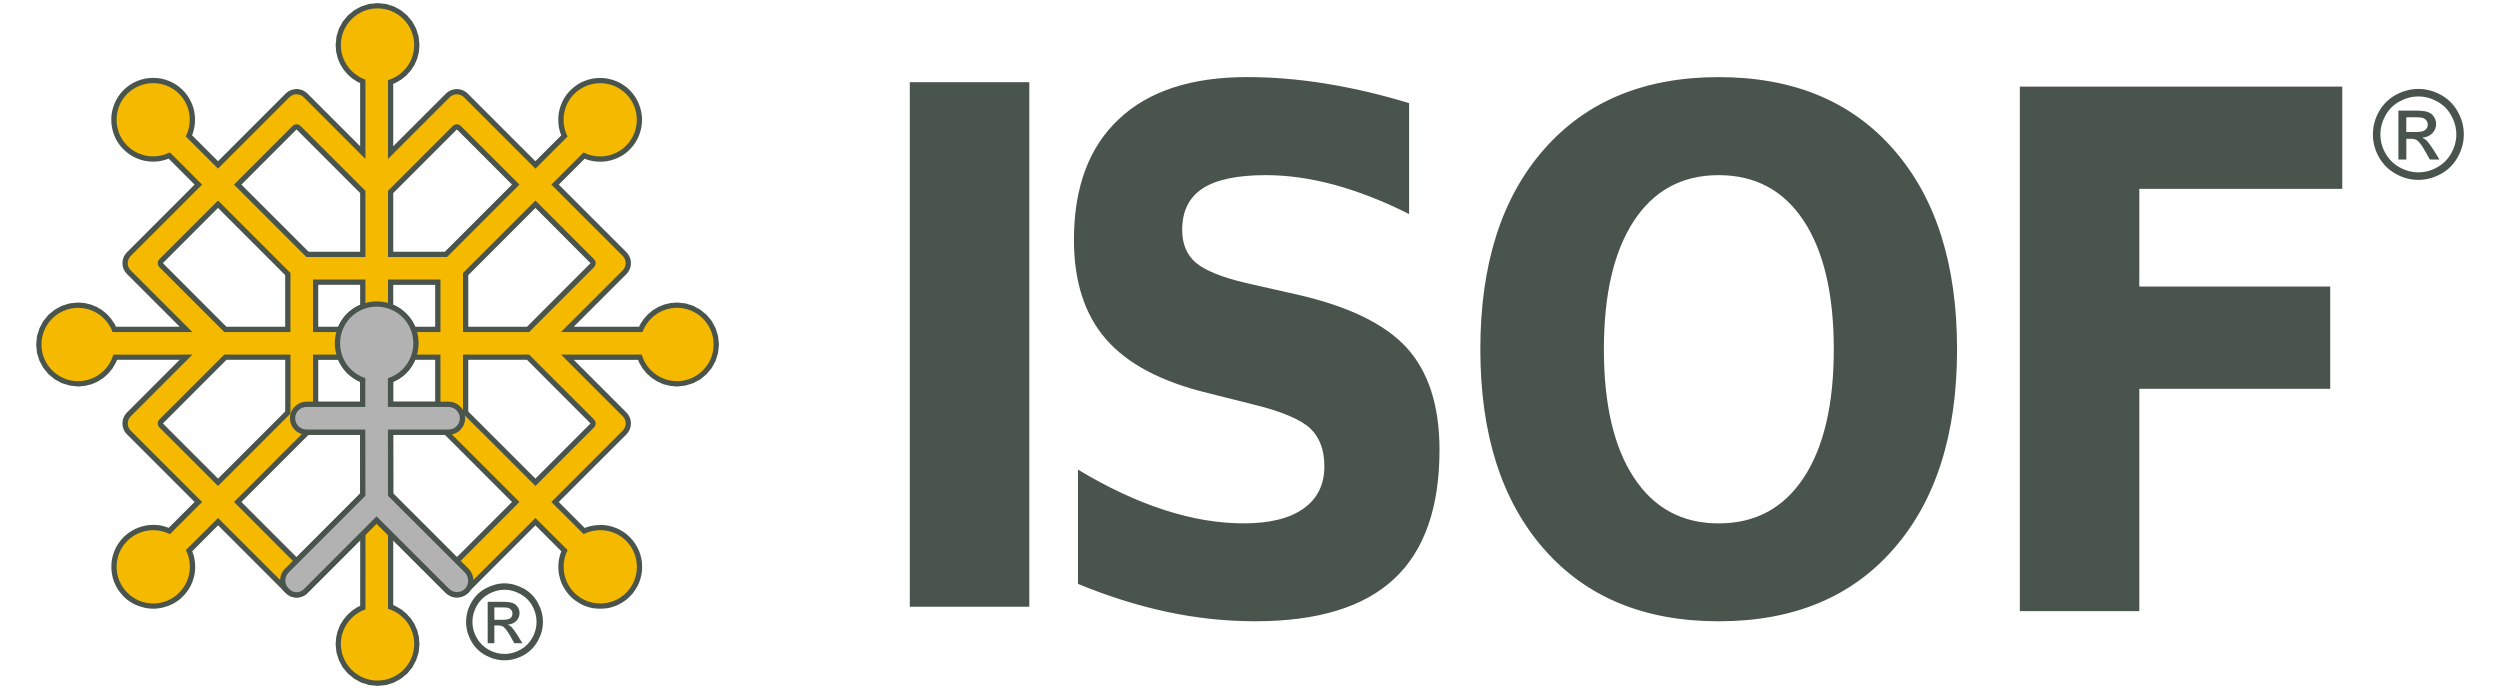 <?xml version="1.0" encoding="utf-8"?>
<!-- Generator: Adobe Illustrator 16.0.0, SVG Export Plug-In . SVG Version: 6.00 Build 0)  -->
<!DOCTYPE svg PUBLIC "-//W3C//DTD SVG 1.0//EN" "http://www.w3.org/TR/2001/REC-SVG-20010904/DTD/svg10.dtd">
<svg version="1.0" id="Logo_x5F_ISOF" xmlns="http://www.w3.org/2000/svg" xmlns:xlink="http://www.w3.org/1999/xlink" x="0px"
	 y="0px" width="150.132px" height="41.5px" viewBox="0 0 150.132 41.5" enable-background="new 0 0 150.132 41.5"
	 xml:space="preserve">
<path fill-rule="evenodd" clip-rule="evenodd" fill="#48544C" d="M21.483,4.925l-0.321-0.206l-0.287-0.25l-0.246-0.293l-0.201-0.328
	l-0.149-0.356l-0.093-0.385l-0.03-0.406l0.049-0.502l0.147-0.473l0.23-0.427l0.31-0.373l0.373-0.307l0.429-0.235l0.471-0.147
	l0.507-0.051l0.506,0.051l0.473,0.147l0.429,0.235l0.371,0.307l0.309,0.373l0.233,0.427l0.147,0.473l0.049,0.502l-0.034,0.423
	l-0.1,0.395l-0.16,0.37l-0.216,0.334l-0.265,0.297l-0.304,0.25l-0.346,0.202l-0.15,0.062v3.749l3.177-3.175l0.133-0.108l0.162-0.085
	l0.171-0.049l0.176-0.02l0.175,0.02l0.172,0.049l0.164,0.085l0.132,0.108l4.075,4.073l1.554-1.553l-0.057-0.15l-0.054-0.191
	l-0.04-0.191l-0.021-0.192l-0.007-0.196l0.005-0.194l0.021-0.193l0.038-0.191l0.048-0.189l0.069-0.184l0.078-0.185l0.095-0.174
	l0.113-0.169l0.125-0.162l0.142-0.152l0.19-0.172l0.203-0.149l0.213-0.128l0.226-0.101l0.231-0.081l0.235-0.058l0.24-0.035
	l0.24-0.009l0.243,0.009l0.238,0.035l0.235,0.058l0.231,0.081l0.227,0.101l0.213,0.128l0.204,0.149l0.191,0.172l0.172,0.194
	l0.149,0.201l0.125,0.216l0.104,0.224l0.081,0.231l0.058,0.235l0.035,0.241l0.012,0.241l-0.012,0.242l-0.035,0.239l-0.058,0.235
	l-0.081,0.232l-0.104,0.224l-0.125,0.214l-0.149,0.203l-0.172,0.189l-0.154,0.145l-0.16,0.126L37.34,9.354L37.164,9.45L36.985,9.53
	l-0.188,0.066L36.61,9.648l-0.192,0.037l-0.193,0.019L36.03,9.71l-0.193-0.008l-0.194-0.021L35.45,9.642l-0.187-0.052l-0.152-0.057
	l-1.554,1.553l4.076,4.075l0.105,0.133l0.085,0.159l0.051,0.175l0.016,0.176l-0.016,0.177l-0.051,0.172l-0.085,0.161l-0.105,0.132
	l-3.177,3.175h3.925l0.063-0.142l0.207-0.313l0.253-0.286l0.292-0.245l0.325-0.196l0.355-0.147l0.381-0.093l0.402-0.032l0.502,0.051
	l0.474,0.148l0.427,0.235l0.372,0.304l0.31,0.374l0.23,0.432l0.147,0.471l0.054,0.505l-0.054,0.511l-0.147,0.471l-0.23,0.426
	l-0.31,0.373l-0.372,0.31l-0.427,0.23l-0.474,0.146l-0.502,0.058l-0.425-0.041l-0.4-0.099l-0.371-0.166l-0.335-0.218L38.83,22.42
	l-0.252-0.311l-0.202-0.348l-0.057-0.152h-3.864l3.177,3.179l0.105,0.132l0.085,0.158l0.051,0.172l0.016,0.177l-0.016,0.176
	l-0.051,0.178l-0.085,0.158l-0.105,0.133l-4.076,4.073l1.558,1.562l0.152-0.06l0.188-0.05l0.193-0.039l0.193-0.019l0.192-0.01h0.196
	l0.193,0.019l0.192,0.04l0.191,0.05l0.182,0.068l0.182,0.078l0.177,0.098l0.169,0.109l0.159,0.127l0.155,0.146L38,32.45l0.149,0.207
	l0.128,0.218l0.103,0.216l0.079,0.232l0.059,0.238l0.034,0.234l0.009,0.244l-0.009,0.247l-0.034,0.232l-0.059,0.24l-0.079,0.232
	l-0.103,0.216l-0.128,0.217L38,35.633l-0.174,0.186l-0.189,0.177l-0.204,0.146l-0.215,0.128l-0.224,0.108l-0.231,0.079l-0.235,0.061
	l-0.24,0.026l-0.241,0.011l-0.24-0.011l-0.24-0.026l-0.236-0.061l-0.231-0.079l-0.225-0.108l-0.214-0.128l-0.206-0.146l-0.186-0.167
	l-0.143-0.158l-0.128-0.168l-0.11-0.167l-0.096-0.175l-0.082-0.175l-0.065-0.188l-0.049-0.188l-0.04-0.194l-0.02-0.196l-0.006-0.185
	l0.009-0.199l0.022-0.197l0.039-0.187l0.053-0.196l0.058-0.147l-1.558-1.56l-4.075,4.073l-0.135,0.117l-0.161,0.08l-0.172,0.048
	l-0.175,0.02l-0.176-0.02l-0.171-0.048l-0.162-0.091l-0.133-0.106l-3.177-3.171v3.887l0.15,0.066l0.346,0.199l0.304,0.254
	l0.265,0.296l0.216,0.333l0.16,0.373l0.1,0.394l0.034,0.421l-0.049,0.501l-0.15,0.471l-0.23,0.432l-0.309,0.374l-0.371,0.303
	l-0.429,0.238l-0.473,0.146l-0.506,0.049l-0.507-0.049l-0.471-0.146l-0.429-0.238l-0.373-0.303l-0.31-0.374l-0.232-0.432
	l-0.148-0.471l-0.048-0.501l0.033-0.402l0.093-0.383l0.149-0.363l0.201-0.323l0.246-0.294l0.287-0.255l0.321-0.208l0.145-0.059
	V32.45l-3.173,3.171l-0.136,0.117l-0.16,0.08l-0.171,0.048l-0.179,0.02l-0.174-0.02l-0.174-0.048l-0.16-0.091l-0.134-0.106
	l-4.073-4.073l-1.556,1.56l0.059,0.147l0.052,0.186l0.036,0.197l0.024,0.188l0.01,0.195l-0.006,0.197l-0.021,0.196l-0.037,0.186
	l-0.052,0.196l-0.066,0.177l-0.081,0.187l-0.096,0.175l-0.11,0.167L11.12,35.67l-0.14,0.148l-0.188,0.177l-0.204,0.146l-0.214,0.128
	l-0.225,0.098l-0.231,0.078l-0.235,0.061l-0.238,0.038l-0.243,0.011l-0.241-0.011L8.72,36.505l-0.235-0.061l-0.23-0.078
	l-0.224-0.098l-0.215-0.128l-0.204-0.146l-0.189-0.177l-0.174-0.197L7.1,35.425l-0.128-0.217l-0.104-0.223L6.788,34.76l-0.057-0.24
	l-0.034-0.244l-0.01-0.235l0.01-0.244l0.034-0.245l0.057-0.228l0.081-0.232l0.104-0.227L7.1,32.648l0.149-0.198l0.171-0.195
	l0.155-0.137l0.159-0.127l0.169-0.109l0.176-0.098l0.18-0.078l0.184-0.068l0.191-0.05l0.192-0.04l0.194-0.019l0.196-0.01l0.192,0.01
	l0.193,0.019l0.191,0.04l0.189,0.059l0.15,0.051l1.555-1.553l-4.072-4.073l-0.108-0.128L7.42,25.78l-0.052-0.178l-0.015-0.176
	l0.015-0.177l0.052-0.172l0.086-0.163l0.108-0.131l3.172-3.175H7.026l-0.059,0.152l-0.199,0.348L6.515,22.42l-0.296,0.268
	l-0.336,0.218l-0.371,0.166l-0.4,0.099L4.69,23.211l-0.506-0.058L3.71,23.008l-0.427-0.23l-0.373-0.31l-0.307-0.373l-0.232-0.426
	l-0.149-0.471l-0.049-0.511l0.049-0.505l0.149-0.471l0.232-0.432l0.307-0.374l0.373-0.304l0.427-0.235l0.474-0.148l0.506-0.051
	l0.399,0.032l0.38,0.093l0.355,0.147l0.324,0.196l0.292,0.245l0.25,0.286L6.9,19.479l0.064,0.142h3.825l-3.175-3.175l-0.108-0.132
	L7.42,16.153l-0.052-0.172l-0.015-0.177l0.015-0.176l0.052-0.175l0.086-0.159l0.108-0.135l4.072-4.073l-1.558-1.559L9.977,9.582
	L9.791,9.636l-0.195,0.04L9.402,9.7L9.209,9.704L9.015,9.702L8.821,9.678L8.63,9.645L8.441,9.592L8.255,9.525l-0.18-0.081
	L7.899,9.349l-0.17-0.112L7.57,9.111L7.416,8.969L7.244,8.782L7.096,8.579L6.967,8.364L6.867,8.139l-0.082-0.23L6.727,7.671
	l-0.035-0.24L6.682,7.19l0.01-0.241l0.035-0.238l0.059-0.238l0.082-0.23l0.101-0.221l0.129-0.218l0.147-0.202l0.174-0.191
	l0.189-0.174l0.204-0.148l0.216-0.127L8.25,4.859l0.23-0.08l0.236-0.06l0.241-0.032l0.243-0.011l0.24,0.011l0.238,0.032l0.237,0.06
	l0.229,0.08l0.226,0.103l0.213,0.127l0.203,0.148l0.191,0.174l0.14,0.151l0.125,0.16l0.11,0.17l0.096,0.176L11.53,6.25l0.068,0.184
	l0.052,0.188l0.033,0.192l0.022,0.194l0.006,0.194l-0.008,0.197l-0.022,0.19l-0.04,0.194L11.591,7.97l-0.057,0.153l1.558,1.558
	l4.073-4.073L17.3,5.499l0.16-0.085l0.174-0.049l0.177-0.02l0.177,0.02l0.171,0.049l0.16,0.085l0.132,0.108l3.177,3.175V4.989
	L21.483,4.925L21.483,4.925z M54.636,4.935h7.177v31.5h-7.177V4.935L54.636,4.935z M121.298,5.2h19.361v6.141h-12.187v5.864h11.464
	v6.142h-11.464v13.354h-7.175V5.2L121.298,5.2z M103.212,10.518c-2.189,0-3.882,0.912-5.089,2.742
	c-1.202,1.829-1.805,4.399-1.805,7.716c0,3.318,0.603,5.883,1.805,7.708c1.207,1.835,2.899,2.747,5.089,2.747
	c2.197,0,3.897-0.912,5.107-2.747c1.202-1.824,1.805-4.39,1.805-7.708c0-3.317-0.603-5.888-1.805-7.716
	C107.11,11.43,105.41,10.518,103.212,10.518L103.212,10.518z M103.212,4.631c4.471,0,7.975,1.448,10.507,4.35
	c2.536,2.895,3.808,6.891,3.808,11.995c0,5.095-1.271,9.09-3.808,11.985c-2.532,2.905-6.036,4.349-10.507,4.349
	c-4.46,0-7.959-1.443-10.501-4.349c-2.536-2.895-3.813-6.89-3.813-11.985c0-5.104,1.276-9.1,3.813-11.995
	C95.253,6.079,98.752,4.631,103.212,4.631L103.212,4.631z M84.62,6.194v6.661c-1.525-0.77-3.021-1.354-4.47-1.752
	c-1.462-0.396-2.833-0.585-4.125-0.585c-1.712,0-2.984,0.265-3.802,0.797c-0.823,0.539-1.23,1.369-1.23,2.493
	c0,0.841,0.275,1.503,0.827,1.972c0.555,0.467,1.558,0.878,3.016,1.217l3.052,0.692c3.101,0.704,5.293,1.771,6.601,3.208
	c1.298,1.436,1.957,3.474,1.957,6.116c0,3.476-0.912,6.064-2.729,7.754c-1.822,1.698-4.602,2.542-8.342,2.542
	c-1.766,0-3.534-0.188-5.309-0.567c-1.776-0.384-3.556-0.944-5.332-1.68v-6.861c1.775,1.069,3.494,1.874,5.152,2.414
	c1.661,0.54,3.258,0.815,4.796,0.815c1.566,0,2.768-0.294,3.602-0.893c0.831-0.589,1.247-1.435,1.247-2.533
	c0-0.981-0.281-1.736-0.844-2.274c-0.569-0.53-1.695-1.017-3.389-1.432l-2.78-0.698c-2.78-0.676-4.813-1.751-6.099-3.229
	c-1.286-1.477-1.926-3.471-1.926-5.968c0-3.138,0.895-5.554,2.683-7.236c1.787-1.693,4.355-2.537,7.717-2.537
	c1.524,0,3.098,0.13,4.71,0.39C81.223,5.281,82.896,5.669,84.62,6.194L84.62,6.194z M145.232,5.34c0.455,0,0.902,0.115,1.338,0.351
	c0.438,0.238,0.782,0.574,1.022,1.011c0.246,0.436,0.367,0.896,0.367,1.371c0,0.471-0.121,0.922-0.362,1.357
	c-0.239,0.434-0.575,0.771-1.006,1.011c-0.438,0.241-0.889,0.361-1.359,0.361c-0.477,0-0.928-0.12-1.359-0.361
	c-0.437-0.24-0.771-0.577-1.017-1.011c-0.241-0.435-0.356-0.886-0.356-1.357c0-0.476,0.115-0.935,0.36-1.371
	c0.248-0.438,0.59-0.773,1.025-1.011C144.324,5.456,144.769,5.34,145.232,5.34L145.232,5.34z M145.232,5.792
	c-0.389,0-0.761,0.098-1.124,0.296c-0.364,0.194-0.649,0.476-0.849,0.839c-0.206,0.368-0.309,0.749-0.309,1.146
	c0,0.393,0.097,0.771,0.302,1.132c0.202,0.358,0.482,0.64,0.846,0.84c0.361,0.204,0.736,0.305,1.134,0.305
	c0.392,0,0.77-0.101,1.131-0.305c0.36-0.201,0.639-0.482,0.841-0.84c0.201-0.361,0.305-0.739,0.305-1.132
	c0-0.397-0.104-0.778-0.31-1.146c-0.202-0.363-0.485-0.645-0.849-0.839C145.982,5.89,145.61,5.792,145.232,5.792L145.232,5.792z
	 M144.03,9.58V6.643h1.011c0.349,0,0.598,0.027,0.751,0.081c0.156,0.054,0.28,0.15,0.366,0.282c0.095,0.137,0.138,0.279,0.138,0.432
	c0,0.216-0.074,0.403-0.224,0.563c-0.157,0.16-0.359,0.247-0.614,0.267c0.102,0.045,0.185,0.097,0.25,0.155
	c0.117,0.118,0.259,0.312,0.436,0.584l0.354,0.574h-0.579l-0.259-0.461c-0.201-0.363-0.368-0.591-0.496-0.684
	c-0.085-0.067-0.211-0.101-0.378-0.101h-0.279V9.58H144.03L144.03,9.58z M144.505,7.928h0.572c0.277,0,0.467-0.041,0.564-0.125
	c0.101-0.08,0.153-0.188,0.153-0.326c0-0.083-0.025-0.162-0.074-0.233c-0.048-0.068-0.116-0.12-0.2-0.155
	c-0.083-0.032-0.245-0.048-0.477-0.048h-0.539V7.928L144.505,7.928z M30.299,35.031c0.388,0,0.763,0.109,1.133,0.304
	c0.368,0.199,0.655,0.483,0.863,0.855c0.204,0.371,0.31,0.756,0.31,1.158c0,0.392-0.103,0.775-0.307,1.147
	c-0.204,0.362-0.485,0.647-0.851,0.854c-0.369,0.196-0.748,0.304-1.148,0.304s-0.785-0.107-1.149-0.304
	c-0.368-0.207-0.654-0.492-0.855-0.854c-0.206-0.372-0.305-0.756-0.305-1.147c0-0.402,0.101-0.787,0.31-1.158
	c0.206-0.372,0.496-0.656,0.863-0.855C29.531,35.141,29.911,35.031,30.299,35.031L30.299,35.031z M30.299,35.415
	c-0.327,0-0.643,0.087-0.948,0.255c-0.305,0.167-0.546,0.402-0.721,0.707c-0.174,0.313-0.26,0.638-0.26,0.972
	s0.086,0.648,0.256,0.952c0.172,0.304,0.409,0.54,0.714,0.715c0.307,0.168,0.626,0.255,0.959,0.255c0.332,0,0.65-0.087,0.957-0.255
	c0.307-0.175,0.542-0.411,0.712-0.715c0.169-0.304,0.253-0.618,0.253-0.952s-0.084-0.659-0.259-0.972
	c-0.171-0.305-0.412-0.54-0.721-0.707C30.935,35.502,30.618,35.415,30.299,35.415L30.299,35.415z M29.286,38.625v-2.484h0.851
	c0.294,0,0.505,0.02,0.635,0.068c0.131,0.041,0.234,0.12,0.312,0.235c0.076,0.117,0.116,0.237,0.116,0.366
	c0,0.186-0.063,0.342-0.193,0.478c-0.132,0.129-0.303,0.207-0.518,0.226c0.088,0.031,0.159,0.08,0.213,0.129
	c0.101,0.098,0.221,0.265,0.368,0.491l0.302,0.491H30.88l-0.217-0.396c-0.174-0.301-0.312-0.499-0.42-0.577
	c-0.073-0.059-0.182-0.09-0.321-0.09h-0.235v1.063H29.286L29.286,38.625z M29.687,37.22h0.488c0.23,0,0.39-0.028,0.474-0.098
	c0.086-0.067,0.127-0.166,0.127-0.274c0-0.078-0.022-0.146-0.062-0.195c-0.042-0.059-0.096-0.109-0.169-0.136
	c-0.073-0.033-0.206-0.041-0.404-0.041h-0.454V37.22L29.687,37.22z M23.616,11.594v3.523h3.099l4.031-4.032l-3.282-3.285
	L27.447,7.79l-0.003-0.003h-0.006h-0.002H27.43h-0.004L27.424,7.79l-0.015,0.011L23.616,11.594L23.616,11.594z M32.154,12.489
	l-4.033,4.035v3.098h3.527l3.789-3.792l0.013-0.015v-0.002l0.002-0.005l0.002-0.002l-0.002-0.005l-0.002-0.004v-0.003l-0.013-0.015
	L32.154,12.489L32.154,12.489z M21.628,29.636v-3.524H18.53l-4.032,4.033l3.285,3.288l0.015,0.008h0.004l0,0h0.005h0.005h0.002
	h0.004l0.015-0.008L21.628,29.636L21.628,29.636z M13.093,28.741l4.034-4.031v-3.101h-3.528l-3.79,3.794l-0.013,0.014H9.793v0.005
	v0.005v0.008l0,0h0.002l0.013,0.021L13.093,28.741L13.093,28.741z M14.499,11.086l4.034,4.032h3.095v-3.523l-3.79-3.793L17.821,7.79
	l-0.001-0.003h-0.005h-0.005h-0.005h-0.002L17.799,7.79l-0.018,0.011L14.499,11.086L14.499,11.086z M31.647,21.609h-3.527v3.101
	l4.033,4.031l3.283-3.285l0.013-0.017l0.002-0.005v-0.004l0.002-0.004h-0.002l-0.002-0.005v-0.005l-0.013-0.014L31.647,21.609
	L31.647,21.609z M30.746,30.145l-4.031-4.033h-3.099v3.524l3.793,3.797l0.018,0.008h0.002h0.001h0.005h0.002h0.006h0.003
	l0.013-0.008L30.746,30.145L30.746,30.145z M13.598,19.621h3.528v-3.098l-4.034-4.035l-3.285,3.288l-0.013,0.015l-0.002,0.003v0.002
	v0.007v0.004v0.003l0.002,0.002l0.013,0.015L13.598,19.621L13.598,19.621z M21.192,18.544l0.123-0.081l0.129-0.073l0.131-0.064
	l0.053-0.025v-1.197h-2.517v2.517h1.201l0.022-0.048l0.063-0.132l0.073-0.133l0.081-0.123l0.088-0.122l0.099-0.118l0.102-0.107
	l0.113-0.108l0.115-0.093L21.192,18.544L21.192,18.544z M23.928,18.464l0.127,0.081l0.119,0.091l0.117,0.093l0.113,0.108
	l0.105,0.107l0.096,0.118l0.088,0.122l0.082,0.123l0.073,0.133l0.064,0.132l0.022,0.048h1.2v-2.514h-2.518v1.196l0.054,0.023
	l0.13,0.064L23.928,18.464L23.928,18.464z M24.774,21.923l-0.082,0.124l-0.088,0.123l-0.096,0.117l-0.105,0.107l-0.11,0.108
	l-0.119,0.098l-0.119,0.087l-0.127,0.085L23.8,22.84l-0.132,0.065l-0.052,0.025v1.196h2.518v-2.518h-1.2l-0.022,0.053l-0.064,0.128
	L24.774,21.923L24.774,21.923z M21.315,22.768l-0.123-0.08l-0.123-0.087l-0.115-0.098l-0.113-0.108l-0.102-0.107L20.64,22.17
	l-0.088-0.123l-0.081-0.124l-0.073-0.132l-0.063-0.128l-0.022-0.053h-1.201v2.518h2.517v-1.196l-0.051-0.025l-0.133-0.065
	L21.315,22.768L21.315,22.768z"/>
<path fill-rule="evenodd" clip-rule="evenodd" fill="#F5B900" d="M11.157,8.191l1.936,1.935l4.287-4.286
	c0.238-0.236,0.622-0.236,0.86,0l3.705,3.704V4.782c-0.855-0.301-1.475-1.119-1.475-2.077c0-1.212,0.989-2.202,2.203-2.202
	c1.211,0,2.201,0.99,2.201,2.202c0,0.994-0.667,1.837-1.575,2.11v4.73l3.708-3.704c0.235-0.236,0.622-0.236,0.858,0l4.289,4.288
	l1.931-1.93c-0.422-0.83-0.29-1.87,0.403-2.562c0.855-0.855,2.254-0.855,3.109,0c0.86,0.858,0.86,2.257,0,3.113
	c-0.689,0.69-1.729,0.827-2.556,0.405l-1.931,1.931l4.286,4.286c0.236,0.239,0.236,0.627,0,0.862L33.69,19.94h4.895
	c0.309-0.849,1.121-1.455,2.071-1.455c1.211,0,2.2,0.989,2.2,2.201c0,1.211-0.989,2.204-2.2,2.204c-1.003,0-1.854-0.679-2.117-1.595
	h-4.846L37.397,25c0.236,0.236,0.236,0.623,0,0.858l-4.286,4.286l1.936,1.933c0.827-0.421,1.867-0.283,2.556,0.402
	c0.859,0.866,0.859,2.258,0,3.12c-0.856,0.856-2.254,0.856-3.111,0c-0.692-0.695-0.824-1.735-0.404-2.563l-1.934-1.93l-4.289,4.28
	c-0.236,0.233-0.623,0.233-0.858,0L23.3,31.685v4.877c0.908,0.268,1.575,1.11,1.575,2.111c0,1.209-0.99,2.197-2.201,2.197
	c-1.214,0-2.203-0.988-2.203-2.197c0-0.96,0.619-1.775,1.475-2.079v-4.909l-3.705,3.703c-0.238,0.233-0.622,0.233-0.86,0
	l-4.287-4.28l-1.931,1.922c0.419,0.835,0.287,1.875-0.405,2.563c-0.856,0.864-2.255,0.864-3.111,0c-0.859-0.854-0.859-2.257,0-3.112
	c0.688-0.686,1.729-0.823,2.556-0.402l1.934-1.933l-4.288-4.286c-0.236-0.235-0.236-0.622,0-0.858l3.706-3.705H6.807
	c-0.262,0.917-1.114,1.595-2.115,1.595c-1.215,0-2.203-0.993-2.203-2.204c0-1.212,0.988-2.201,2.203-2.201
	c0.946,0,1.761,0.605,2.068,1.455h4.793l-3.706-3.707c-0.236-0.235-0.236-0.624,0-0.862l4.288-4.286L10.2,9.15
	C9.371,9.572,8.333,9.438,7.642,8.748c-0.856-0.859-0.856-2.257,0-3.114c0.858-0.855,2.257-0.855,3.113,0
	C11.444,6.324,11.579,7.366,11.157,8.191L11.157,8.191z M23.3,11.461v3.972h3.545l4.35-4.347l-3.521-3.521
	c-0.129-0.132-0.345-0.132-0.479,0L23.3,11.461L23.3,11.461z M32.154,12.043l-4.35,4.35v3.547h3.972l3.896-3.898
	c0.132-0.132,0.132-0.346,0-0.478L32.154,12.043L32.154,12.043z M21.945,29.772v-3.979h-3.545l-4.347,4.351l3.518,3.523
	c0.132,0.128,0.349,0.128,0.479,0L21.945,29.772L21.945,29.772z M13.093,29.184l4.35-4.347v-3.542H13.47L9.572,25.19
	c-0.131,0.128-0.131,0.346,0,0.477L13.093,29.184L13.093,29.184z M14.052,11.086l4.347,4.347h3.545v-3.972l-3.896-3.896
	c-0.13-0.132-0.347-0.132-0.479,0L14.052,11.086L14.052,11.086z M31.776,21.295h-3.972v3.542l4.35,4.347l3.518-3.517
	c0.13-0.131,0.13-0.349,0-0.477L31.776,21.295L31.776,21.295z M31.194,30.145l-4.35-4.351H23.3v3.979l3.895,3.896
	c0.133,0.128,0.349,0.128,0.479,0L31.194,30.145L31.194,30.145z M13.47,19.94h3.972v-3.547l-4.35-4.35l-3.521,3.521
	c-0.131,0.132-0.131,0.346,0,0.478L13.47,19.94L13.47,19.94z M21.066,19.057c0.253-0.254,0.557-0.431,0.878-0.534v-1.735h-3.147
	v3.152h1.732C20.632,19.617,20.812,19.313,21.066,19.057L21.066,19.057z M23.3,18.523c0.324,0.104,0.625,0.28,0.88,0.534
	c0.255,0.256,0.432,0.56,0.538,0.883h1.732v-3.152H23.3V18.523L23.3,18.523z M24.718,21.295c-0.105,0.318-0.282,0.624-0.538,0.879
	c-0.255,0.254-0.556,0.431-0.88,0.532v1.732h3.15v-3.144H24.718L24.718,21.295z M21.945,22.707
	c-0.321-0.102-0.625-0.278-0.878-0.532c-0.254-0.256-0.434-0.561-0.537-0.879h-1.732v3.144h3.147V22.707L21.945,22.707z"/>
<polygon fill-rule="evenodd" clip-rule="evenodd" fill="#48544C" points="28.417,35.051 28.367,35.239 28.277,35.415 28.15,35.583 
	27.993,35.71 27.819,35.798 27.632,35.858 27.447,35.866 27.254,35.858 27.07,35.798 26.896,35.71 26.753,35.592 22.615,31.461 
	18.524,35.553 18.396,35.679 18.223,35.788 18.034,35.858 17.835,35.886 17.634,35.866 17.438,35.806 17.256,35.701 17.102,35.561 
	16.981,35.415 16.889,35.239 16.835,35.051 16.819,34.864 16.837,34.67 16.891,34.481 16.981,34.315 17.099,34.17 21.628,29.636 
	21.624,26.111 18.39,26.111 18.206,26.092 18.019,26.031 17.851,25.943 17.703,25.819 17.583,25.671 17.489,25.507 17.431,25.318 
	17.412,25.117 17.431,24.915 17.489,24.73 17.58,24.557 17.703,24.417 17.851,24.294 18.019,24.199 18.206,24.141 18.39,24.121 
	21.622,24.121 21.622,22.925 21.573,22.905 21.44,22.84 21.312,22.768 21.189,22.683 21.069,22.596 20.954,22.503 20.838,22.395 
	20.669,22.207 20.52,22.002 20.394,21.785 20.29,21.565 20.211,21.334 20.151,21.094 20.117,20.858 20.105,20.618 20.117,20.372 
	20.151,20.136 20.211,19.896 20.29,19.666 20.394,19.445 20.52,19.23 20.669,19.023 20.84,18.837 21.032,18.665 21.236,18.513 
	21.45,18.388 21.673,18.282 21.905,18.204 22.142,18.145 22.383,18.111 22.623,18.1 22.863,18.111 23.103,18.145 23.338,18.204 
	23.571,18.282 23.792,18.388 24.009,18.513 24.212,18.665 24.403,18.837 24.576,19.028 24.724,19.23 24.851,19.445 24.956,19.666 
	25.037,19.901 25.093,20.136 25.127,20.372 25.138,20.618 25.127,20.858 25.093,21.094 25.037,21.334 24.956,21.565 24.851,21.785 
	24.724,22.002 24.576,22.207 24.406,22.395 24.291,22.503 24.174,22.601 24.05,22.688 23.925,22.772 23.795,22.846 23.663,22.908 
	23.608,22.931 23.608,24.121 26.955,24.121 27.139,24.141 27.326,24.199 27.495,24.294 27.642,24.417 27.762,24.557 27.856,24.73 
	27.915,24.915 27.937,25.117 27.915,25.318 27.856,25.507 27.762,25.671 27.642,25.819 27.495,25.943 27.326,26.031 27.139,26.092 
	26.955,26.111 23.608,26.111 23.608,26.543 23.611,26.788 23.611,27.032 23.613,27.535 23.613,27.78 23.613,28.025 23.616,28.526 
	23.616,28.771 23.616,29.025 23.616,29.271 23.616,29.515 23.616,29.636 28.146,34.159 28.26,34.306 28.353,34.481 28.41,34.67 
	28.432,34.854 28.417,35.051 "/>
<path fill-rule="evenodd" clip-rule="evenodd" fill="#B2B2B2" d="M27.909,34.374c0.263,0.266,0.278,0.716,0.015,0.983l0,0
	c-0.264,0.264-0.694,0.264-0.957,0l-4.353-4.349l-4.313,4.316c-0.258,0.308-0.684,0.335-0.969,0.01l0,0
	c-0.262-0.255-0.26-0.695,0.002-0.951l4.61-4.611l-0.007-3.979c-1.177,0-2.356,0-3.531,0c-0.373,0-0.68-0.304-0.68-0.677l0,0
	c0-0.373,0.307-0.678,0.68-0.678c1.175,0,2.354,0,3.531,0v-1.732c-0.319-0.102-0.619-0.282-0.872-0.532
	c-0.855-0.86-0.855-2.258,0-3.118c0.856-0.855,2.255-0.855,3.114,0c0.856,0.859,0.856,2.257,0,3.118
	c-0.258,0.254-0.564,0.435-0.885,0.537v1.728h3.646c0.37,0,0.674,0.305,0.674,0.678l0,0c0,0.373-0.305,0.677-0.674,0.677h-3.646
	c0,1.328,0.005,2.643,0.005,3.979L27.909,34.374L27.909,34.374z"/>
</svg>
